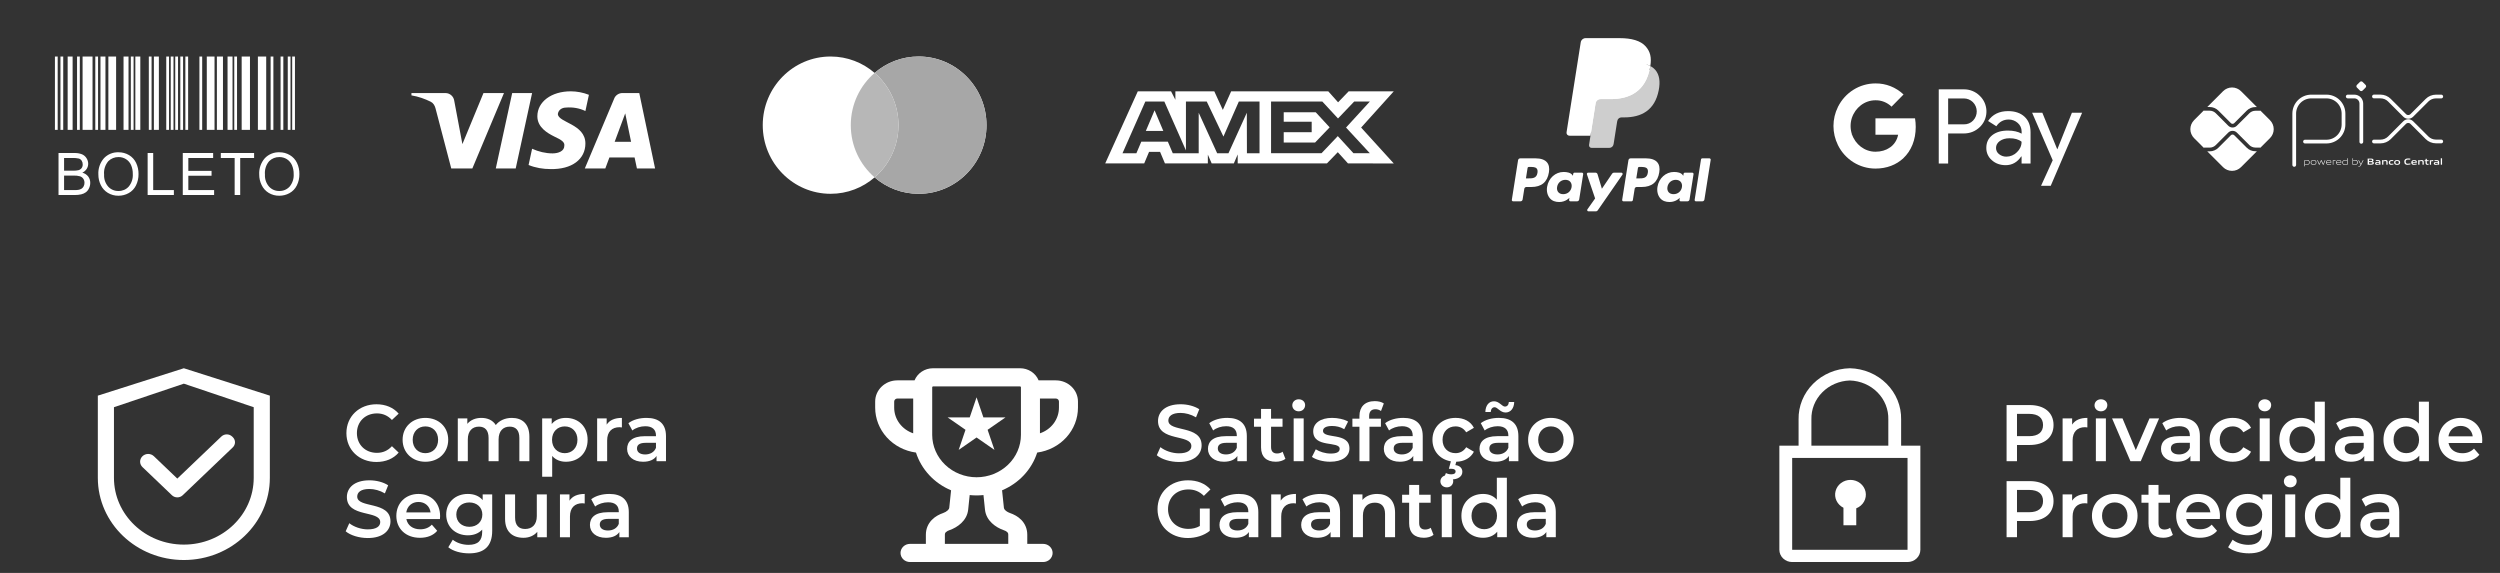 <svg xmlns="http://www.w3.org/2000/svg" width="144" height="33" viewBox="0 0 144 33" fill="none"><rect x="0" y="0" width="144" height="33" fill="#333333" stroke="none"/><g id="Pagamentos"><g id="Group 1992"><g id="Group 1745"><g id="Lock"><path id="Vector" d="M106.585 27.642C106.387 27.643 106.194 27.708 106.038 27.826C105.883 27.944 105.773 28.109 105.727 28.294C105.68 28.478 105.7 28.673 105.783 28.845C105.866 29.018 106.006 29.159 106.183 29.247V30.256H106.921V29.279C107.112 29.204 107.269 29.068 107.367 28.895C107.465 28.722 107.497 28.521 107.457 28.328C107.417 28.135 107.309 27.961 107.15 27.836C106.991 27.71 106.791 27.642 106.585 27.642V27.642Z" fill="white"></path><path id="Vector_2" d="M109.505 25.67V24.16C109.521 23.395 109.219 22.656 108.666 22.103C108.112 21.55 107.352 21.229 106.552 21.211C105.751 21.229 104.991 21.55 104.438 22.103C103.884 22.656 103.582 23.395 103.598 24.16V25.67H102.491V31.667C102.491 31.855 102.569 32.034 102.707 32.166C102.845 32.299 103.033 32.373 103.229 32.373H109.874C110.07 32.373 110.258 32.299 110.397 32.166C110.535 32.034 110.613 31.855 110.613 31.667V25.67H109.505ZM104.337 24.16C104.321 23.582 104.545 23.022 104.96 22.602C105.375 22.181 105.947 21.935 106.552 21.916C107.156 21.935 107.729 22.181 108.144 22.602C108.559 23.022 108.783 23.582 108.767 24.16V25.67H104.337V24.16ZM103.229 31.667V26.376H109.874V31.667H103.229Z" fill="white"></path></g><g id="Compra Segura"><path d="M21.68 26.61C22.211 26.61 22.663 26.421 22.963 26.07L22.575 25.701C22.34 25.959 22.049 26.084 21.712 26.084C21.043 26.084 20.558 25.613 20.558 24.948C20.558 24.283 21.043 23.812 21.712 23.812C22.049 23.812 22.34 23.937 22.575 24.191L22.963 23.826C22.663 23.475 22.211 23.286 21.684 23.286C20.692 23.286 19.953 23.983 19.953 24.948C19.953 25.913 20.692 26.61 21.68 26.61Z" fill="white"></path><path d="M24.501 26.597C25.267 26.597 25.817 26.07 25.817 25.331C25.817 24.593 25.267 24.071 24.501 24.071C23.744 24.071 23.19 24.593 23.19 25.331C23.19 26.07 23.744 26.597 24.501 26.597ZM24.501 26.103C24.085 26.103 23.771 25.802 23.771 25.331C23.771 24.861 24.085 24.561 24.501 24.561C24.921 24.561 25.235 24.861 25.235 25.331C25.235 25.802 24.921 26.103 24.501 26.103Z" fill="white"></path><path d="M29.481 24.071C29.088 24.071 28.756 24.228 28.557 24.482C28.386 24.205 28.086 24.071 27.726 24.071C27.389 24.071 27.103 24.191 26.918 24.413V24.099H26.369V26.564H26.946V25.313C26.946 24.824 27.204 24.574 27.587 24.574C27.938 24.574 28.142 24.787 28.142 25.225V26.564H28.719V25.313C28.719 24.824 28.982 24.574 29.36 24.574C29.711 24.574 29.915 24.787 29.915 25.225V26.564H30.492V25.151C30.492 24.408 30.076 24.071 29.481 24.071Z" fill="white"></path><path d="M32.596 24.071C32.259 24.071 31.973 24.186 31.779 24.422V24.099H31.229V27.46H31.806V26.264C32.005 26.49 32.282 26.597 32.596 26.597C33.316 26.597 33.847 26.098 33.847 25.331C33.847 24.57 33.316 24.071 32.596 24.071ZM32.531 26.103C32.116 26.103 31.797 25.802 31.797 25.331C31.797 24.861 32.116 24.561 32.531 24.561C32.947 24.561 33.261 24.861 33.261 25.331C33.261 25.802 32.947 26.103 32.531 26.103Z" fill="white"></path><path d="M34.944 24.459V24.099H34.395V26.564H34.972V25.369C34.972 24.865 35.249 24.607 35.687 24.607C35.729 24.607 35.77 24.611 35.821 24.62V24.071C35.41 24.071 35.11 24.2 34.944 24.459Z" fill="white"></path><path d="M37.239 24.071C36.842 24.071 36.459 24.173 36.196 24.376L36.422 24.796C36.607 24.644 36.893 24.551 37.17 24.551C37.581 24.551 37.784 24.75 37.784 25.087V25.124H37.147C36.399 25.124 36.122 25.447 36.122 25.858C36.122 26.287 36.477 26.597 37.041 26.597C37.41 26.597 37.678 26.477 37.816 26.264V26.564H38.361V25.119C38.361 24.408 37.95 24.071 37.239 24.071ZM37.161 26.177C36.865 26.177 36.69 26.043 36.69 25.835C36.69 25.655 36.796 25.507 37.188 25.507H37.784V25.793C37.687 26.047 37.442 26.177 37.161 26.177Z" fill="white"></path><path d="M21.186 30.991C22.072 30.991 22.492 30.548 22.492 30.03C22.492 28.844 20.576 29.292 20.576 28.604C20.576 28.359 20.779 28.165 21.278 28.165C21.56 28.165 21.878 28.248 22.169 28.419L22.358 27.953C22.077 27.768 21.67 27.666 21.282 27.666C20.396 27.666 19.98 28.11 19.98 28.631C19.98 29.832 21.901 29.375 21.901 30.072C21.901 30.312 21.689 30.492 21.186 30.492C20.788 30.492 20.378 30.344 20.119 30.137L19.911 30.603C20.179 30.834 20.682 30.991 21.186 30.991Z" fill="white"></path><path d="M25.35 29.726C25.35 28.955 24.823 28.451 24.103 28.451C23.369 28.451 22.829 28.978 22.829 29.712C22.829 30.446 23.364 30.977 24.191 30.977C24.616 30.977 24.962 30.838 25.184 30.575L24.874 30.22C24.699 30.4 24.482 30.488 24.205 30.488C23.775 30.488 23.475 30.257 23.406 29.897H25.341C25.345 29.841 25.35 29.772 25.35 29.726ZM24.103 28.913C24.482 28.913 24.754 29.158 24.8 29.513H23.401C23.457 29.153 23.729 28.913 24.103 28.913Z" fill="white"></path><path d="M27.802 28.479V28.807C27.599 28.562 27.294 28.451 26.948 28.451C26.241 28.451 25.701 28.922 25.701 29.638C25.701 30.354 26.241 30.834 26.948 30.834C27.28 30.834 27.571 30.728 27.774 30.506V30.635C27.774 31.134 27.534 31.383 26.989 31.383C26.648 31.383 26.297 31.268 26.08 31.088L25.821 31.522C26.103 31.753 26.56 31.873 27.021 31.873C27.885 31.873 28.351 31.466 28.351 30.571V28.479H27.802ZM27.035 30.344C26.597 30.344 26.283 30.058 26.283 29.638C26.283 29.223 26.597 28.941 27.035 28.941C27.469 28.941 27.783 29.223 27.783 29.638C27.783 30.058 27.469 30.344 27.035 30.344Z" fill="white"></path><path d="M30.92 28.479V29.726C30.92 30.22 30.648 30.469 30.246 30.469C29.881 30.469 29.669 30.257 29.669 29.809V28.479H29.092V29.887C29.092 30.631 29.521 30.977 30.154 30.977C30.472 30.977 30.763 30.857 30.948 30.631V30.945H31.497V28.479H30.92Z" fill="white"></path><path d="M32.802 28.839V28.479H32.253V30.945H32.83V29.749C32.83 29.246 33.107 28.987 33.546 28.987C33.587 28.987 33.629 28.992 33.679 29.001V28.451C33.269 28.451 32.968 28.581 32.802 28.839Z" fill="white"></path><path d="M35.097 28.451C34.7 28.451 34.317 28.553 34.054 28.756L34.28 29.176C34.465 29.024 34.751 28.932 35.028 28.932C35.439 28.932 35.642 29.13 35.642 29.467V29.504H35.005C34.257 29.504 33.98 29.827 33.98 30.238C33.98 30.668 34.336 30.977 34.899 30.977C35.268 30.977 35.536 30.857 35.675 30.645V30.945H36.219V29.5C36.219 28.788 35.809 28.451 35.097 28.451ZM35.019 30.557C34.723 30.557 34.548 30.423 34.548 30.215C34.548 30.035 34.654 29.887 35.047 29.887H35.642V30.174C35.545 30.427 35.301 30.557 35.019 30.557Z" fill="white"></path></g><g id="Satisfa&#xC3;&#xA7;&#xC3;&#xA3;o Garantida"><path d="M67.907 26.61C68.793 26.61 69.213 26.166 69.213 25.649C69.213 24.463 67.297 24.91 67.297 24.223C67.297 23.978 67.501 23.784 67.999 23.784C68.281 23.784 68.599 23.867 68.89 24.038L69.079 23.572C68.798 23.387 68.392 23.285 68.004 23.285C67.117 23.285 66.702 23.729 66.702 24.25C66.702 25.451 68.622 24.994 68.622 25.691C68.622 25.931 68.41 26.111 67.907 26.111C67.51 26.111 67.099 25.963 66.84 25.756L66.632 26.222C66.9 26.453 67.403 26.61 67.907 26.61Z" fill="white"></path><path d="M70.695 24.07C70.298 24.07 69.915 24.172 69.652 24.375L69.878 24.795C70.062 24.643 70.349 24.55 70.626 24.55C71.037 24.55 71.24 24.749 71.24 25.086V25.123H70.603C69.855 25.123 69.578 25.446 69.578 25.857C69.578 26.286 69.933 26.596 70.497 26.596C70.866 26.596 71.134 26.476 71.272 26.263V26.564H71.817V25.118C71.817 24.407 71.406 24.07 70.695 24.07ZM70.617 26.176C70.321 26.176 70.146 26.042 70.146 25.834C70.146 25.654 70.252 25.506 70.644 25.506H71.24V25.792C71.143 26.046 70.898 26.176 70.617 26.176Z" fill="white"></path><path d="M73.878 26.019C73.79 26.088 73.675 26.12 73.555 26.12C73.333 26.12 73.213 25.991 73.213 25.751V24.578H73.874V24.116H73.213V23.553H72.636V24.116H72.23V24.578H72.636V25.765C72.636 26.309 72.946 26.596 73.486 26.596C73.694 26.596 73.901 26.54 74.04 26.43L73.878 26.019Z" fill="white"></path><path d="M74.805 23.692C75.022 23.692 75.175 23.535 75.175 23.331C75.175 23.142 75.018 22.999 74.805 22.999C74.593 22.999 74.436 23.151 74.436 23.345C74.436 23.539 74.593 23.692 74.805 23.692ZM74.515 26.564H75.092V24.098H74.515V26.564Z" fill="white"></path><path d="M76.611 26.596C77.304 26.596 77.728 26.296 77.728 25.834C77.728 24.869 76.205 25.312 76.205 24.814C76.205 24.652 76.371 24.537 76.722 24.537C76.957 24.537 77.193 24.583 77.428 24.721L77.65 24.283C77.428 24.149 77.054 24.07 76.727 24.07C76.062 24.07 75.641 24.375 75.641 24.841C75.641 25.825 77.165 25.381 77.165 25.852C77.165 26.023 77.013 26.125 76.648 26.125C76.339 26.125 76.006 26.023 75.789 25.88L75.568 26.319C75.789 26.476 76.2 26.596 76.611 26.596Z" fill="white"></path><path d="M79.227 23.572C79.347 23.572 79.458 23.613 79.546 23.673L79.708 23.239C79.578 23.147 79.384 23.105 79.186 23.105C78.613 23.105 78.304 23.442 78.304 23.959V24.116H77.898V24.578H78.304V26.564H78.881V24.578H79.541V24.116H78.863V23.969C78.863 23.705 78.987 23.572 79.227 23.572Z" fill="white"></path><path d="M80.827 24.07C80.43 24.07 80.046 24.172 79.783 24.375L80.009 24.795C80.194 24.643 80.48 24.55 80.757 24.55C81.168 24.55 81.371 24.749 81.371 25.086V25.123H80.734C79.986 25.123 79.709 25.446 79.709 25.857C79.709 26.286 80.065 26.596 80.628 26.596C80.998 26.596 81.265 26.476 81.404 26.263V26.564H81.949V25.118C81.949 24.407 81.538 24.07 80.827 24.07ZM80.748 26.176C80.453 26.176 80.277 26.042 80.277 25.834C80.277 25.654 80.383 25.506 80.776 25.506H81.371V25.792C81.275 26.046 81.03 26.176 80.748 26.176Z" fill="white"></path><path d="M83.838 26.102C83.414 26.102 83.091 25.811 83.091 25.331C83.091 24.855 83.414 24.56 83.838 24.56C84.083 24.56 84.305 24.666 84.453 24.901L84.896 24.643C84.707 24.269 84.323 24.07 83.843 24.07C83.063 24.07 82.509 24.592 82.509 25.331C82.509 25.982 82.938 26.466 83.571 26.573L83.455 27.002H83.598C83.774 27.002 83.843 27.067 83.843 27.154C83.843 27.256 83.769 27.321 83.598 27.321C83.483 27.321 83.381 27.298 83.284 27.247L83.178 27.519C83.294 27.584 83.437 27.616 83.603 27.616C83.982 27.616 84.231 27.445 84.231 27.177C84.231 26.979 84.102 26.822 83.829 26.79L83.88 26.596C84.342 26.587 84.711 26.379 84.896 26.019L84.453 25.76C84.305 25.995 84.083 26.102 83.838 26.102Z" fill="white"></path><path d="M86.092 23.456C86.258 23.456 86.415 23.761 86.72 23.761C87.015 23.761 87.209 23.516 87.218 23.156H86.909C86.9 23.322 86.812 23.419 86.683 23.419C86.517 23.419 86.36 23.114 86.055 23.114C85.759 23.114 85.566 23.355 85.556 23.733H85.866C85.875 23.558 85.963 23.456 86.092 23.456ZM86.337 24.07C85.939 24.07 85.556 24.172 85.293 24.375L85.519 24.795C85.704 24.643 85.99 24.55 86.267 24.55C86.678 24.55 86.881 24.749 86.881 25.086V25.123H86.244C85.496 25.123 85.219 25.446 85.219 25.857C85.219 26.286 85.575 26.596 86.138 26.596C86.507 26.596 86.775 26.476 86.914 26.263V26.564H87.459V25.118C87.459 24.407 87.048 24.07 86.337 24.07ZM86.258 26.176C85.963 26.176 85.787 26.042 85.787 25.834C85.787 25.654 85.893 25.506 86.286 25.506H86.881V25.792C86.784 26.046 86.54 26.176 86.258 26.176Z" fill="white"></path><path d="M89.33 26.596C90.096 26.596 90.646 26.069 90.646 25.331C90.646 24.592 90.096 24.07 89.33 24.07C88.573 24.07 88.019 24.592 88.019 25.331C88.019 26.069 88.573 26.596 89.33 26.596ZM89.33 26.102C88.914 26.102 88.6 25.802 88.6 25.331C88.6 24.86 88.914 24.56 89.33 24.56C89.75 24.56 90.064 24.86 90.064 25.331C90.064 25.802 89.75 26.102 89.33 26.102Z" fill="white"></path><path d="M69.112 30.297C68.904 30.418 68.678 30.464 68.447 30.464C67.764 30.464 67.279 29.983 67.279 29.328C67.279 28.658 67.764 28.192 68.452 28.192C68.798 28.192 69.089 28.307 69.343 28.561L69.721 28.192C69.417 27.846 68.964 27.666 68.424 27.666C67.413 27.666 66.674 28.363 66.674 29.328C66.674 30.293 67.413 30.99 68.415 30.99C68.872 30.99 69.343 30.852 69.68 30.579V29.291H69.112V30.297Z" fill="white"></path><path d="M71.358 28.451C70.961 28.451 70.578 28.552 70.314 28.755L70.541 29.175C70.725 29.023 71.012 28.931 71.289 28.931C71.7 28.931 71.903 29.129 71.903 29.466V29.503H71.266C70.518 29.503 70.241 29.826 70.241 30.237C70.241 30.667 70.596 30.976 71.159 30.976C71.529 30.976 71.796 30.856 71.935 30.644V30.944H72.48V29.499C72.48 28.788 72.069 28.451 71.358 28.451ZM71.279 30.556C70.984 30.556 70.808 30.422 70.808 30.214C70.808 30.034 70.915 29.887 71.307 29.887H71.903V30.173C71.806 30.427 71.561 30.556 71.279 30.556Z" fill="white"></path><path d="M73.77 28.838V28.478H73.221V30.944H73.798V29.748C73.798 29.245 74.075 28.986 74.513 28.986C74.555 28.986 74.597 28.991 74.647 29V28.451C74.236 28.451 73.936 28.58 73.77 28.838Z" fill="white"></path><path d="M76.065 28.451C75.668 28.451 75.285 28.552 75.022 28.755L75.248 29.175C75.433 29.023 75.719 28.931 75.996 28.931C76.407 28.931 76.61 29.129 76.61 29.466V29.503H75.973C75.225 29.503 74.948 29.826 74.948 30.237C74.948 30.667 75.303 30.976 75.867 30.976C76.236 30.976 76.504 30.856 76.642 30.644V30.944H77.187V29.499C77.187 28.788 76.776 28.451 76.065 28.451ZM75.987 30.556C75.691 30.556 75.516 30.422 75.516 30.214C75.516 30.034 75.622 29.887 76.014 29.887H76.61V30.173C76.513 30.427 76.268 30.556 75.987 30.556Z" fill="white"></path><path d="M79.327 28.451C78.967 28.451 78.667 28.571 78.477 28.797V28.478H77.928V30.944H78.505V29.697C78.505 29.203 78.782 28.954 79.193 28.954C79.562 28.954 79.779 29.166 79.779 29.605V30.944H80.356V29.531C80.356 28.788 79.918 28.451 79.327 28.451Z" fill="white"></path><path d="M82.409 30.399C82.321 30.468 82.206 30.501 82.086 30.501C81.864 30.501 81.744 30.371 81.744 30.131V28.959H82.404V28.497H81.744V27.933H81.167V28.497H80.761V28.959H81.167V30.145C81.167 30.69 81.477 30.976 82.017 30.976C82.225 30.976 82.432 30.921 82.571 30.81L82.409 30.399Z" fill="white"></path><path d="M83.336 28.072C83.553 28.072 83.706 27.915 83.706 27.712C83.706 27.523 83.549 27.379 83.336 27.379C83.124 27.379 82.967 27.532 82.967 27.726C82.967 27.92 83.124 28.072 83.336 28.072ZM83.046 30.944H83.623V28.478H83.046V30.944Z" fill="white"></path><path d="M86.218 27.518V28.783C86.024 28.557 85.742 28.451 85.424 28.451C84.708 28.451 84.177 28.945 84.177 29.711C84.177 30.477 84.708 30.976 85.424 30.976C85.761 30.976 86.047 30.861 86.241 30.625V30.944H86.795V27.518H86.218ZM85.493 30.482C85.077 30.482 84.759 30.182 84.759 29.711C84.759 29.24 85.077 28.94 85.493 28.94C85.908 28.94 86.227 29.24 86.227 29.711C86.227 30.182 85.908 30.482 85.493 30.482Z" fill="white"></path><path d="M88.492 28.451C88.095 28.451 87.712 28.552 87.448 28.755L87.675 29.175C87.859 29.023 88.145 28.931 88.423 28.931C88.834 28.931 89.037 29.129 89.037 29.466V29.503H88.4C87.651 29.503 87.374 29.826 87.374 30.237C87.374 30.667 87.73 30.976 88.293 30.976C88.663 30.976 88.93 30.856 89.069 30.644V30.944H89.614V29.499C89.614 28.788 89.203 28.451 88.492 28.451ZM88.413 30.556C88.118 30.556 87.942 30.422 87.942 30.214C87.942 30.034 88.049 29.887 88.441 29.887H89.037V30.173C88.94 30.427 88.695 30.556 88.413 30.556Z" fill="white"></path></g><g id="Privacidade Protegida"><path d="M116.908 23.331H115.579V26.564H116.179V25.631H116.908C117.758 25.631 118.284 25.192 118.284 24.481C118.284 23.765 117.758 23.331 116.908 23.331ZM116.881 25.123H116.179V23.839H116.881C117.407 23.839 117.679 24.075 117.679 24.481C117.679 24.887 117.407 25.123 116.881 25.123Z" fill="white"></path><path d="M119.355 24.458V24.098H118.806V26.564H119.383V25.368C119.383 24.864 119.66 24.606 120.099 24.606C120.14 24.606 120.182 24.61 120.232 24.62V24.07C119.821 24.07 119.521 24.2 119.355 24.458Z" fill="white"></path><path d="M121.013 23.692C121.23 23.692 121.382 23.535 121.382 23.331C121.382 23.142 121.225 22.999 121.013 22.999C120.8 22.999 120.644 23.151 120.644 23.345C120.644 23.539 120.8 23.692 121.013 23.692ZM120.722 26.564H121.299V24.098H120.722V26.564Z" fill="white"></path><path d="M123.811 24.098L123.022 25.926L122.255 24.098H121.655L122.712 26.564H123.308L124.365 24.098H123.811Z" fill="white"></path><path d="M125.591 24.07C125.194 24.07 124.811 24.172 124.548 24.375L124.774 24.795C124.959 24.643 125.245 24.55 125.522 24.55C125.933 24.55 126.136 24.749 126.136 25.086V25.123H125.499C124.751 25.123 124.474 25.446 124.474 25.857C124.474 26.286 124.829 26.596 125.393 26.596C125.762 26.596 126.03 26.476 126.168 26.263V26.564H126.713V25.118C126.713 24.407 126.302 24.07 125.591 24.07ZM125.513 26.176C125.217 26.176 125.042 26.042 125.042 25.834C125.042 25.654 125.148 25.506 125.54 25.506H126.136V25.792C126.039 26.046 125.794 26.176 125.513 26.176Z" fill="white"></path><path d="M128.608 26.596C129.088 26.596 129.471 26.388 129.66 26.019L129.217 25.76C129.069 25.995 128.848 26.102 128.603 26.102C128.178 26.102 127.855 25.811 127.855 25.331C127.855 24.855 128.178 24.56 128.603 24.56C128.848 24.56 129.069 24.666 129.217 24.901L129.66 24.643C129.471 24.269 129.088 24.07 128.608 24.07C127.827 24.07 127.273 24.592 127.273 25.331C127.273 26.069 127.827 26.596 128.608 26.596Z" fill="white"></path><path d="M130.45 23.692C130.667 23.692 130.819 23.535 130.819 23.331C130.819 23.142 130.662 22.999 130.45 22.999C130.238 22.999 130.081 23.151 130.081 23.345C130.081 23.539 130.238 23.692 130.45 23.692ZM130.159 26.564H130.736V24.098H130.159V26.564Z" fill="white"></path><path d="M133.331 23.137V24.403C133.138 24.176 132.856 24.07 132.537 24.07C131.822 24.07 131.291 24.564 131.291 25.331C131.291 26.097 131.822 26.596 132.537 26.596C132.874 26.596 133.161 26.48 133.355 26.245V26.564H133.909V23.137H133.331ZM132.607 26.102C132.191 26.102 131.872 25.802 131.872 25.331C131.872 24.86 132.191 24.56 132.607 24.56C133.022 24.56 133.341 24.86 133.341 25.331C133.341 25.802 133.022 26.102 132.607 26.102Z" fill="white"></path><path d="M135.605 24.07C135.208 24.07 134.825 24.172 134.562 24.375L134.788 24.795C134.973 24.643 135.259 24.55 135.536 24.55C135.947 24.55 136.15 24.749 136.15 25.086V25.123H135.513C134.765 25.123 134.488 25.446 134.488 25.857C134.488 26.286 134.844 26.596 135.407 26.596C135.776 26.596 136.044 26.476 136.183 26.263V26.564H136.727V25.118C136.727 24.407 136.317 24.07 135.605 24.07ZM135.527 26.176C135.232 26.176 135.056 26.042 135.056 25.834C135.056 25.654 135.162 25.506 135.555 25.506H136.15V25.792C136.053 26.046 135.809 26.176 135.527 26.176Z" fill="white"></path><path d="M139.328 23.137V24.403C139.134 24.176 138.853 24.07 138.534 24.07C137.819 24.07 137.288 24.564 137.288 25.331C137.288 26.097 137.819 26.596 138.534 26.596C138.871 26.596 139.157 26.48 139.351 26.245V26.564H139.905V23.137H139.328ZM138.603 26.102C138.188 26.102 137.869 25.802 137.869 25.331C137.869 24.86 138.188 24.56 138.603 24.56C139.019 24.56 139.338 24.86 139.338 25.331C139.338 25.802 139.019 26.102 138.603 26.102Z" fill="white"></path><path d="M142.978 25.345C142.978 24.573 142.452 24.07 141.732 24.07C140.998 24.07 140.457 24.597 140.457 25.331C140.457 26.065 140.993 26.596 141.819 26.596C142.244 26.596 142.59 26.457 142.812 26.194L142.503 25.839C142.327 26.019 142.11 26.106 141.833 26.106C141.404 26.106 141.104 25.875 141.034 25.515H142.969C142.974 25.46 142.978 25.391 142.978 25.345ZM141.732 24.532C142.11 24.532 142.383 24.777 142.429 25.132H141.03C141.085 24.772 141.358 24.532 141.732 24.532Z" fill="white"></path><path d="M116.908 27.712H115.579V30.944H116.179V30.011H116.908C117.758 30.011 118.284 29.573 118.284 28.861C118.284 28.146 117.758 27.712 116.908 27.712ZM116.881 29.503H116.179V28.22H116.881C117.407 28.22 117.679 28.455 117.679 28.861C117.679 29.268 117.407 29.503 116.881 29.503Z" fill="white"></path><path d="M119.355 28.838V28.478H118.806V30.944H119.383V29.748C119.383 29.245 119.66 28.986 120.099 28.986C120.14 28.986 120.182 28.991 120.232 29V28.451C119.821 28.451 119.521 28.58 119.355 28.838Z" fill="white"></path><path d="M121.808 30.976C122.574 30.976 123.123 30.45 123.123 29.711C123.123 28.972 122.574 28.451 121.808 28.451C121.05 28.451 120.496 28.972 120.496 29.711C120.496 30.45 121.05 30.976 121.808 30.976ZM121.808 30.482C121.392 30.482 121.078 30.182 121.078 29.711C121.078 29.24 121.392 28.94 121.808 28.94C122.228 28.94 122.542 29.24 122.542 29.711C122.542 30.182 122.228 30.482 121.808 30.482Z" fill="white"></path><path d="M124.996 30.399C124.908 30.468 124.793 30.501 124.673 30.501C124.451 30.501 124.331 30.371 124.331 30.131V28.959H124.991V28.497H124.331V27.933H123.754V28.497H123.348V28.959H123.754V30.145C123.754 30.69 124.063 30.976 124.603 30.976C124.811 30.976 125.019 30.921 125.157 30.81L124.996 30.399Z" fill="white"></path><path d="M127.869 29.725C127.869 28.954 127.343 28.451 126.622 28.451C125.888 28.451 125.348 28.977 125.348 29.711C125.348 30.445 125.883 30.976 126.71 30.976C127.135 30.976 127.481 30.838 127.703 30.575L127.393 30.219C127.218 30.399 127.001 30.487 126.724 30.487C126.294 30.487 125.994 30.256 125.925 29.896H127.86C127.864 29.84 127.869 29.771 127.869 29.725ZM126.622 28.912C127.001 28.912 127.273 29.157 127.319 29.512H125.92C125.976 29.152 126.248 28.912 126.622 28.912Z" fill="white"></path><path d="M130.321 28.478V28.806C130.118 28.561 129.813 28.451 129.467 28.451C128.76 28.451 128.22 28.922 128.22 29.637C128.22 30.353 128.76 30.833 129.467 30.833C129.799 30.833 130.09 30.727 130.293 30.505V30.634C130.293 31.133 130.053 31.383 129.508 31.383C129.167 31.383 128.816 31.267 128.599 31.087L128.34 31.521C128.622 31.752 129.079 31.872 129.541 31.872C130.404 31.872 130.87 31.466 130.87 30.57V28.478H130.321ZM129.554 30.344C129.116 30.344 128.802 30.057 128.802 29.637C128.802 29.222 129.116 28.94 129.554 28.94C129.988 28.94 130.302 29.222 130.302 29.637C130.302 30.057 129.988 30.344 129.554 30.344Z" fill="white"></path><path d="M131.92 28.072C132.137 28.072 132.289 27.915 132.289 27.712C132.289 27.523 132.132 27.379 131.92 27.379C131.708 27.379 131.551 27.532 131.551 27.726C131.551 27.92 131.708 28.072 131.92 28.072ZM131.629 30.944H132.206V28.478H131.629V30.944Z" fill="white"></path><path d="M134.801 27.518V28.783C134.607 28.557 134.326 28.451 134.007 28.451C133.292 28.451 132.761 28.945 132.761 29.711C132.761 30.477 133.292 30.976 134.007 30.976C134.344 30.976 134.631 30.861 134.824 30.625V30.944H135.379V27.518H134.801ZM134.076 30.482C133.661 30.482 133.342 30.182 133.342 29.711C133.342 29.24 133.661 28.94 134.076 28.94C134.492 28.94 134.811 29.24 134.811 29.711C134.811 30.182 134.492 30.482 134.076 30.482Z" fill="white"></path><path d="M137.075 28.451C136.678 28.451 136.295 28.552 136.032 28.755L136.258 29.175C136.443 29.023 136.729 28.931 137.006 28.931C137.417 28.931 137.62 29.129 137.62 29.466V29.503H136.983C136.235 29.503 135.958 29.826 135.958 30.237C135.958 30.667 136.314 30.976 136.877 30.976C137.246 30.976 137.514 30.856 137.653 30.644V30.944H138.197V29.499C138.197 28.788 137.786 28.451 137.075 28.451ZM136.997 30.556C136.701 30.556 136.526 30.422 136.526 30.214C136.526 30.034 136.632 29.887 137.025 29.887H137.62V30.173C137.523 30.427 137.279 30.556 136.997 30.556Z" fill="white"></path></g><g id="Safe"><path id="Vector_3" d="M10.589 21.211L5.635 22.789V27.523C5.635 30.138 7.852 32.257 10.589 32.257C13.325 32.257 15.543 30.138 15.543 27.523V22.789L10.589 21.211ZM14.614 27.523C14.614 29.647 12.812 31.369 10.589 31.369C8.366 31.369 6.564 29.647 6.564 27.523V23.455L10.589 22.099L14.614 23.455V27.523Z" fill="white"></path><path id="Vector_4" d="M8.864 26.278C8.82 26.236 8.769 26.203 8.713 26.181C8.657 26.159 8.596 26.147 8.535 26.147C8.474 26.147 8.414 26.159 8.357 26.181C8.301 26.203 8.25 26.236 8.207 26.278C8.164 26.319 8.129 26.368 8.106 26.422C8.082 26.475 8.07 26.533 8.07 26.591C8.07 26.65 8.082 26.707 8.106 26.761C8.129 26.815 8.164 26.864 8.207 26.905L9.876 28.5L9.903 28.526C9.944 28.565 9.992 28.596 10.046 28.617C10.099 28.638 10.156 28.649 10.214 28.649C10.271 28.649 10.328 28.638 10.382 28.617C10.435 28.596 10.483 28.565 10.524 28.526L13.407 25.771C13.448 25.732 13.48 25.686 13.502 25.635C13.525 25.584 13.536 25.53 13.536 25.474C13.536 25.419 13.525 25.365 13.502 25.314C13.48 25.263 13.448 25.217 13.407 25.178L13.371 25.143C13.33 25.105 13.282 25.074 13.229 25.052C13.176 25.031 13.118 25.02 13.061 25.02C13.003 25.02 12.946 25.031 12.893 25.052C12.84 25.074 12.791 25.105 12.751 25.143L10.213 27.567L8.864 26.278Z" fill="white"></path></g><g id="trof&#xC3;&#xA9;u"><path id="Vector_5" fill-rule="evenodd" clip-rule="evenodd" d="M52.759 26.068C52.107 25.978 51.51 25.667 51.079 25.192C50.648 24.716 50.41 24.108 50.41 23.478V23.129C50.41 22.456 50.983 21.909 51.688 21.909H52.678C52.844 21.5 53.259 21.211 53.745 21.211H58.756C58.987 21.211 59.212 21.278 59.403 21.402C59.593 21.527 59.74 21.703 59.824 21.909H60.813C61.519 21.909 62.091 22.456 62.091 23.129V23.478C62.091 24.108 61.854 24.716 61.422 25.192C60.991 25.667 60.395 25.978 59.742 26.068C59.588 26.548 59.328 26.99 58.979 27.366C58.63 27.741 58.2 28.04 57.719 28.242L57.825 29.251C57.828 29.286 57.847 29.335 57.908 29.393C57.971 29.454 58.066 29.512 58.18 29.552C58.387 29.624 58.631 29.743 58.83 29.948C59.038 30.164 59.171 30.452 59.171 30.803V31.327H60.084C60.229 31.327 60.368 31.382 60.471 31.48C60.573 31.578 60.631 31.711 60.631 31.85C60.631 31.988 60.573 32.122 60.471 32.22C60.368 32.318 60.229 32.373 60.084 32.373H52.418C52.273 32.373 52.133 32.318 52.031 32.22C51.928 32.122 51.87 31.988 51.87 31.85C51.87 31.711 51.928 31.578 52.031 31.48C52.133 31.382 52.273 31.327 52.418 31.327H53.33V30.803C53.33 30.452 53.463 30.164 53.672 29.948C53.869 29.743 54.114 29.624 54.321 29.552C54.423 29.518 54.516 29.464 54.593 29.393C54.655 29.334 54.673 29.287 54.677 29.251L54.782 28.242C54.301 28.04 53.872 27.741 53.523 27.366C53.174 26.99 52.914 26.548 52.76 26.068H52.759ZM52.6 22.955H51.688C51.639 22.955 51.593 22.973 51.559 23.006C51.525 23.039 51.505 23.083 51.505 23.129V23.478C51.505 24.162 51.962 24.743 52.6 24.959V22.955ZM55.854 28.515L55.767 29.355C55.699 30 55.14 30.381 54.696 30.535C54.614 30.559 54.539 30.601 54.477 30.657C54.45 30.685 54.425 30.722 54.425 30.804V31.327H58.076V30.804C58.076 30.722 58.052 30.685 58.025 30.657C57.963 30.601 57.888 30.559 57.806 30.535C57.361 30.381 56.803 30 56.735 29.356L56.648 28.516C56.384 28.543 56.118 28.543 55.854 28.516V28.515ZM59.901 24.959V22.955H60.813C60.862 22.955 60.908 22.973 60.943 23.006C60.977 23.039 60.996 23.083 60.996 23.129V23.478C60.996 23.803 60.891 24.12 60.695 24.385C60.499 24.65 60.221 24.85 59.901 24.959V24.959ZM53.695 22.305C53.695 22.279 53.717 22.257 53.745 22.257H58.756C58.783 22.257 58.806 22.278 58.806 22.305V25.048C58.806 25.695 58.537 26.317 58.057 26.774C57.578 27.232 56.928 27.49 56.251 27.49C55.573 27.49 54.923 27.232 54.444 26.774C53.965 26.317 53.695 25.695 53.695 25.048V22.305V22.305Z" fill="white"></path><path id="Star 1" d="M56.25 22.885L56.643 24.042H57.916L56.886 24.757L57.28 25.914L56.25 25.199L55.22 25.914L55.613 24.757L54.583 24.042H55.856L56.25 22.885Z" fill="white"></path></g></g></g><g id="Group 1744"><g id="Payment Method/Pix"><g id="g966"><g id="g972"><path id="path974" d="M132.148 9.499V6.543C132.148 6.414 132.173 6.286 132.223 6.166C132.272 6.047 132.345 5.938 132.436 5.847C132.528 5.755 132.636 5.683 132.756 5.633C132.875 5.584 133.003 5.559 133.133 5.559H134.004C134.265 5.559 134.514 5.663 134.698 5.847C134.882 6.032 134.986 6.282 134.986 6.542V7.171C134.986 7.432 134.882 7.683 134.697 7.868C134.513 8.052 134.262 8.156 134.001 8.156H132.768" stroke="white" stroke-width="0.215" stroke-linecap="round" stroke-linejoin="round"></path></g><g id="g976"><path id="path978" d="M135.23 5.559H135.608C135.715 5.559 135.818 5.601 135.894 5.677C135.97 5.753 136.012 5.856 136.012 5.963V8.171" stroke="white" stroke-width="0.215" stroke-linecap="round" stroke-linejoin="round"></path></g><g id="g980"><path id="path982" d="M135.931 5.216L135.759 5.044C135.749 5.034 135.741 5.022 135.736 5.009C135.73 4.996 135.727 4.981 135.727 4.967C135.727 4.953 135.73 4.939 135.736 4.925C135.741 4.912 135.749 4.9 135.759 4.89L135.931 4.719C135.941 4.708 135.953 4.7 135.966 4.695C135.979 4.689 135.994 4.687 136.008 4.687C136.022 4.687 136.036 4.689 136.05 4.695C136.063 4.7 136.075 4.708 136.085 4.719L136.257 4.89C136.267 4.9 136.275 4.912 136.281 4.925C136.286 4.939 136.289 4.953 136.289 4.967C136.289 4.981 136.286 4.996 136.281 5.009C136.275 5.022 136.267 5.034 136.257 5.044L136.085 5.216C136.075 5.226 136.063 5.234 136.05 5.24C136.036 5.245 136.022 5.248 136.008 5.248C135.994 5.248 135.979 5.245 135.966 5.24C135.953 5.234 135.941 5.226 135.931 5.216" fill="white"></path></g><g id="g984"><path id="path986" d="M136.74 5.557H137.115C137.308 5.557 137.493 5.633 137.63 5.77L138.508 6.648C138.535 6.675 138.567 6.696 138.603 6.711C138.638 6.726 138.676 6.733 138.714 6.733C138.752 6.733 138.79 6.726 138.825 6.711C138.861 6.696 138.893 6.675 138.92 6.648L139.796 5.773C139.863 5.705 139.944 5.652 140.032 5.615C140.12 5.579 140.215 5.56 140.311 5.56H140.616" stroke="white" stroke-width="0.215" stroke-linecap="round" stroke-linejoin="round"></path></g><g id="g988"><path id="path990" d="M136.74 8.151H137.115C137.308 8.151 137.493 8.074 137.63 7.938L138.508 7.06C138.535 7.033 138.567 7.012 138.603 6.997C138.638 6.982 138.676 6.975 138.714 6.975C138.752 6.975 138.79 6.982 138.825 6.997C138.861 7.012 138.893 7.033 138.92 7.06L139.796 7.935C139.863 8.002 139.944 8.056 140.032 8.092C140.12 8.129 140.215 8.148 140.311 8.148H140.616" stroke="white" stroke-width="0.215" stroke-linecap="round" stroke-linejoin="round"></path></g><g id="g992"><path id="path994" d="M129.91 8.712C129.817 8.713 129.725 8.695 129.639 8.659C129.554 8.624 129.476 8.571 129.411 8.506L128.69 7.787C128.665 7.763 128.631 7.749 128.596 7.749C128.56 7.749 128.526 7.763 128.501 7.787L127.778 8.51C127.713 8.576 127.635 8.628 127.549 8.663C127.464 8.699 127.372 8.717 127.279 8.716H127.137L128.049 9.629C128.186 9.766 128.372 9.842 128.565 9.842C128.759 9.842 128.944 9.766 129.081 9.629L129.996 8.714L129.91 8.712Z" fill="white"></path></g><g id="g996"><path id="path998" d="M127.279 6.164C127.372 6.164 127.464 6.182 127.549 6.218C127.635 6.253 127.713 6.305 127.778 6.371L128.501 7.094C128.526 7.119 128.56 7.133 128.596 7.133C128.631 7.133 128.665 7.119 128.69 7.094L129.411 6.373C129.476 6.308 129.554 6.256 129.639 6.22C129.725 6.185 129.817 6.167 129.91 6.167H129.997L129.082 5.252C129.014 5.184 128.934 5.13 128.845 5.094C128.757 5.057 128.662 5.038 128.566 5.038C128.47 5.038 128.375 5.057 128.287 5.094C128.198 5.13 128.118 5.184 128.05 5.252L127.138 6.164H127.279Z" fill="white"></path></g><g id="g1000"><path id="path1002" d="M130.753 6.924L130.201 6.372C130.188 6.377 130.175 6.379 130.162 6.38H129.91C129.78 6.38 129.654 6.432 129.562 6.525L128.84 7.244C128.808 7.276 128.77 7.301 128.728 7.319C128.686 7.336 128.641 7.345 128.596 7.345C128.504 7.345 128.416 7.309 128.351 7.244L127.628 6.521C127.535 6.428 127.41 6.376 127.279 6.376H126.97C126.958 6.375 126.945 6.373 126.933 6.368L126.378 6.923C126.31 6.991 126.257 7.071 126.22 7.16C126.183 7.248 126.164 7.343 126.164 7.439C126.164 7.535 126.183 7.63 126.22 7.718C126.257 7.807 126.31 7.887 126.378 7.955L126.933 8.51C126.945 8.505 126.958 8.503 126.97 8.503H127.279C127.41 8.502 127.535 8.45 127.628 8.357L128.351 7.634C128.417 7.571 128.504 7.536 128.596 7.536C128.687 7.536 128.774 7.571 128.84 7.634L129.561 8.355C129.653 8.447 129.778 8.499 129.909 8.5H130.161C130.174 8.5 130.187 8.503 130.2 8.508L130.752 7.956C130.889 7.819 130.966 7.634 130.966 7.44C130.966 7.247 130.889 7.061 130.752 6.924" fill="white"></path></g><g id="g1004"><path id="path1006" d="M132.898 9.248C132.853 9.25 132.807 9.257 132.763 9.268V9.449C132.797 9.461 132.833 9.467 132.868 9.466C132.959 9.466 133.002 9.436 133.002 9.356C133.002 9.282 132.966 9.248 132.898 9.248V9.248ZM132.732 9.582V9.226H132.757L132.76 9.242C132.806 9.229 132.853 9.222 132.901 9.219C132.934 9.217 132.967 9.226 132.993 9.246C133.008 9.26 133.019 9.277 133.026 9.296C133.033 9.316 133.036 9.336 133.034 9.356C133.036 9.379 133.031 9.402 133.021 9.422C133.011 9.442 132.995 9.459 132.976 9.471C132.943 9.487 132.907 9.495 132.871 9.494C132.834 9.494 132.798 9.488 132.763 9.478V9.582H132.732Z" fill="white"></path></g><g id="g1008"><path id="path1010" d="M133.261 9.247C133.17 9.247 133.13 9.276 133.13 9.355C133.13 9.434 133.17 9.467 133.261 9.467C133.351 9.467 133.391 9.438 133.391 9.359C133.391 9.281 133.351 9.247 133.261 9.247V9.247ZM133.377 9.467C133.342 9.488 133.302 9.498 133.261 9.496C133.22 9.498 133.179 9.488 133.144 9.467C133.128 9.454 133.115 9.437 133.107 9.418C133.099 9.399 133.096 9.378 133.098 9.357C133.096 9.336 133.099 9.316 133.108 9.296C133.116 9.277 133.128 9.26 133.144 9.247C133.179 9.226 133.22 9.216 133.261 9.218C133.302 9.216 133.342 9.226 133.377 9.247C133.393 9.26 133.406 9.277 133.414 9.296C133.422 9.315 133.425 9.336 133.423 9.357C133.425 9.377 133.422 9.398 133.414 9.417C133.406 9.437 133.393 9.454 133.377 9.467" fill="white"></path></g><g id="g1012"><path id="path1014" d="M133.804 9.487L133.704 9.271H133.702L133.603 9.487H133.577L133.469 9.226H133.503L133.592 9.444H133.594L133.691 9.226H133.72L133.82 9.444H133.822L133.909 9.226H133.942L133.835 9.487H133.804Z" fill="white"></path></g><g id="g1016"><path id="path1018" d="M134.134 9.246C134.05 9.246 134.022 9.284 134.018 9.337H134.252C134.25 9.278 134.219 9.246 134.136 9.246H134.134ZM134.136 9.494C134.097 9.498 134.059 9.488 134.027 9.465C134.012 9.451 134.001 9.434 133.993 9.415C133.985 9.397 133.982 9.376 133.984 9.356C133.983 9.335 133.986 9.314 133.995 9.294C134.003 9.275 134.016 9.258 134.032 9.244C134.063 9.225 134.098 9.216 134.134 9.218C134.17 9.216 134.207 9.225 134.238 9.243C134.276 9.269 134.283 9.313 134.283 9.364H134.016C134.016 9.417 134.034 9.465 134.135 9.465C134.181 9.464 134.226 9.459 134.27 9.45V9.477C134.225 9.486 134.179 9.492 134.133 9.493" fill="white"></path></g><g id="g1020"><path id="path1022" d="M134.371 9.488V9.226H134.396L134.398 9.241C134.44 9.228 134.484 9.22 134.528 9.219H134.531V9.248H134.524C134.482 9.249 134.441 9.256 134.401 9.268V9.487L134.371 9.488Z" fill="white"></path></g><g id="g1024"><path id="path1026" d="M134.708 9.246C134.625 9.246 134.596 9.284 134.592 9.337H134.827C134.824 9.278 134.793 9.246 134.71 9.246H134.708ZM134.71 9.494C134.672 9.498 134.633 9.488 134.602 9.465C134.588 9.451 134.576 9.434 134.569 9.416C134.562 9.397 134.56 9.377 134.561 9.357C134.56 9.336 134.564 9.315 134.572 9.295C134.581 9.276 134.594 9.259 134.61 9.245C134.64 9.226 134.676 9.217 134.712 9.219C134.748 9.217 134.784 9.226 134.816 9.244C134.853 9.27 134.861 9.314 134.861 9.365H134.593C134.593 9.418 134.612 9.466 134.713 9.466C134.758 9.465 134.803 9.46 134.848 9.451V9.478C134.803 9.487 134.757 9.493 134.71 9.494" fill="white"></path></g><g id="g1028"><path id="path1030" d="M135.191 9.264C135.157 9.253 135.122 9.247 135.086 9.247C134.995 9.247 134.952 9.277 134.952 9.357C134.952 9.436 134.988 9.465 135.056 9.465C135.101 9.463 135.147 9.456 135.191 9.445V9.264ZM135.197 9.487L135.194 9.471C135.148 9.484 135.101 9.491 135.053 9.494C135.02 9.497 134.987 9.487 134.961 9.467C134.946 9.453 134.935 9.436 134.928 9.417C134.921 9.398 134.918 9.377 134.92 9.357C134.918 9.334 134.923 9.312 134.933 9.292C134.943 9.271 134.959 9.255 134.978 9.243C135.011 9.226 135.047 9.218 135.083 9.219C135.12 9.22 135.156 9.225 135.191 9.236V9.116H135.222V9.487H135.197Z" fill="white"></path></g><g id="g1032"><path id="path1034" d="M135.669 9.248C135.624 9.25 135.578 9.257 135.534 9.268V9.448C135.568 9.46 135.603 9.467 135.639 9.466C135.73 9.466 135.772 9.436 135.772 9.356C135.772 9.282 135.737 9.248 135.669 9.248V9.248ZM135.747 9.471C135.715 9.487 135.679 9.495 135.642 9.494C135.603 9.494 135.564 9.487 135.526 9.475V9.487H135.505V9.116H135.534V9.24C135.579 9.228 135.626 9.221 135.672 9.218C135.705 9.216 135.738 9.225 135.765 9.245C135.779 9.259 135.79 9.276 135.798 9.296C135.805 9.315 135.807 9.335 135.805 9.355C135.807 9.378 135.803 9.401 135.792 9.421C135.782 9.441 135.766 9.458 135.747 9.47" fill="white"></path></g><g id="g1036"><path id="path1038" d="M135.844 9.589V9.56C135.858 9.56 135.873 9.562 135.882 9.562C135.9 9.564 135.918 9.559 135.932 9.55C135.947 9.54 135.958 9.526 135.964 9.509L135.974 9.488L135.838 9.227H135.873L135.989 9.451H135.991L136.102 9.227H136.137L135.991 9.519C135.964 9.572 135.935 9.59 135.882 9.59C135.869 9.59 135.856 9.59 135.844 9.589Z" fill="white"></path></g><g id="g1040"><path id="path1042" d="M136.557 9.339H136.456V9.43H136.558C136.627 9.43 136.654 9.422 136.654 9.384C136.654 9.346 136.618 9.339 136.557 9.339V9.339ZM136.539 9.19H136.456V9.283H136.539C136.608 9.283 136.635 9.275 136.635 9.236C136.635 9.197 136.601 9.19 136.539 9.19V9.19ZM136.696 9.463C136.658 9.486 136.613 9.487 136.532 9.487H136.377V9.134H136.528C136.599 9.134 136.642 9.134 136.678 9.156C136.69 9.164 136.7 9.174 136.706 9.186C136.713 9.199 136.715 9.213 136.714 9.227C136.715 9.244 136.71 9.261 136.7 9.276C136.69 9.29 136.675 9.3 136.658 9.305V9.307C136.704 9.317 136.733 9.341 136.733 9.391C136.734 9.405 136.731 9.42 136.725 9.432C136.718 9.445 136.708 9.456 136.696 9.463" fill="white"></path></g><g id="g1044"><path id="path1046" d="M137.042 9.378C137.013 9.376 136.981 9.374 136.948 9.374C136.895 9.374 136.876 9.385 136.876 9.409C136.876 9.434 136.892 9.444 136.932 9.444C136.969 9.443 137.006 9.438 137.042 9.429V9.378ZM137.057 9.488L137.055 9.472C137.009 9.485 136.962 9.493 136.914 9.495C136.886 9.497 136.859 9.49 136.835 9.476C136.825 9.469 136.818 9.459 136.813 9.448C136.808 9.437 136.805 9.425 136.806 9.413C136.805 9.398 136.809 9.383 136.817 9.371C136.825 9.358 136.836 9.348 136.85 9.342C136.881 9.331 136.915 9.326 136.948 9.328C136.975 9.328 137.012 9.329 137.042 9.331V9.328C137.042 9.287 137.016 9.274 136.942 9.274C136.913 9.274 136.879 9.275 136.846 9.278V9.226C136.883 9.223 136.924 9.221 136.958 9.221C137 9.217 137.042 9.225 137.079 9.245C137.109 9.266 137.115 9.295 137.115 9.334V9.489L137.057 9.488Z" fill="white"></path></g><g id="g1048"><path id="path1050" d="M137.455 9.487V9.342C137.455 9.294 137.431 9.277 137.388 9.277C137.352 9.279 137.316 9.284 137.281 9.294V9.486H137.209V9.224H137.268L137.27 9.241C137.316 9.228 137.362 9.22 137.409 9.217C137.442 9.215 137.473 9.224 137.499 9.244C137.509 9.255 137.518 9.267 137.523 9.281C137.528 9.296 137.529 9.311 137.528 9.326V9.485L137.455 9.487Z" fill="white"></path></g><g id="g1052"><path id="path1054" d="M137.732 9.494C137.698 9.497 137.663 9.487 137.635 9.467C137.621 9.453 137.609 9.436 137.602 9.416C137.595 9.397 137.592 9.377 137.594 9.356C137.593 9.335 137.597 9.313 137.606 9.294C137.616 9.274 137.63 9.258 137.647 9.245C137.682 9.226 137.722 9.217 137.762 9.219C137.791 9.219 137.821 9.221 137.854 9.224V9.28C137.827 9.278 137.796 9.275 137.771 9.275C137.701 9.275 137.669 9.297 137.669 9.357C137.669 9.417 137.693 9.437 137.75 9.437C137.787 9.436 137.823 9.432 137.859 9.424V9.478C137.818 9.487 137.775 9.493 137.732 9.494Z" fill="white"></path></g><g id="g1056"><path id="path1058" d="M138.075 9.274C138.006 9.274 137.975 9.296 137.975 9.355C137.975 9.414 138.005 9.44 138.075 9.44C138.146 9.44 138.174 9.419 138.174 9.359C138.174 9.3 138.145 9.274 138.075 9.274V9.274ZM138.2 9.467C138.162 9.489 138.119 9.498 138.075 9.495C138.031 9.498 137.988 9.488 137.95 9.467C137.933 9.455 137.919 9.438 137.91 9.419C137.902 9.399 137.898 9.378 137.9 9.357C137.898 9.336 137.902 9.315 137.91 9.296C137.919 9.276 137.933 9.259 137.95 9.247C137.988 9.225 138.032 9.216 138.075 9.219C138.119 9.216 138.162 9.226 138.2 9.247C138.217 9.259 138.23 9.276 138.239 9.295C138.247 9.315 138.251 9.336 138.249 9.357C138.251 9.378 138.247 9.399 138.239 9.418C138.23 9.438 138.217 9.454 138.2 9.467" fill="white"></path></g><g id="g1060"><path id="path1062" d="M138.669 9.495C138.624 9.498 138.579 9.485 138.542 9.458C138.499 9.423 138.487 9.369 138.487 9.31C138.485 9.281 138.491 9.252 138.503 9.226C138.516 9.2 138.535 9.177 138.558 9.16C138.604 9.135 138.656 9.123 138.708 9.127C138.747 9.127 138.787 9.129 138.831 9.133V9.196C138.794 9.193 138.747 9.191 138.711 9.191C138.61 9.191 138.568 9.229 138.568 9.31C138.568 9.392 138.607 9.431 138.682 9.431C138.735 9.429 138.788 9.422 138.839 9.409V9.473C138.783 9.486 138.726 9.493 138.669 9.495" fill="white"></path></g><g id="g1064"><path id="path1066" d="M139.053 9.266C138.993 9.266 138.969 9.287 138.966 9.327H139.14C139.138 9.285 139.113 9.266 139.053 9.266ZM139.042 9.494C139.003 9.498 138.964 9.488 138.932 9.465C138.917 9.452 138.906 9.435 138.898 9.416C138.891 9.397 138.888 9.377 138.89 9.356C138.889 9.336 138.893 9.315 138.901 9.296C138.91 9.277 138.923 9.26 138.939 9.247C138.973 9.226 139.013 9.216 139.053 9.219C139.092 9.217 139.132 9.226 139.166 9.245C139.208 9.274 139.211 9.32 139.212 9.374H138.964C138.966 9.414 138.987 9.44 139.06 9.44C139.107 9.438 139.153 9.434 139.199 9.426V9.477C139.147 9.487 139.095 9.493 139.042 9.494Z" fill="white"></path></g><g id="g1068"><path id="path1070" d="M139.536 9.487V9.342C139.536 9.294 139.512 9.277 139.468 9.277C139.432 9.279 139.397 9.284 139.362 9.294V9.486H139.289V9.224H139.349L139.351 9.241C139.396 9.228 139.443 9.22 139.49 9.217C139.522 9.215 139.554 9.224 139.58 9.244C139.59 9.255 139.598 9.267 139.604 9.281C139.609 9.296 139.61 9.311 139.609 9.326V9.485L139.536 9.487Z" fill="white"></path></g><g id="g1072"><path id="path1074" d="M139.815 9.494C139.799 9.496 139.783 9.493 139.768 9.487C139.753 9.48 139.74 9.47 139.731 9.457C139.716 9.434 139.71 9.406 139.712 9.378V9.281H139.659V9.226H139.712L139.719 9.147H139.784V9.226H139.886V9.281H139.784V9.364C139.783 9.381 139.785 9.398 139.791 9.414C139.796 9.422 139.803 9.429 139.811 9.434C139.819 9.438 139.829 9.439 139.839 9.438C139.856 9.438 139.873 9.436 139.891 9.433V9.485C139.866 9.491 139.841 9.494 139.815 9.494" fill="white"></path></g><g id="g1076"><path id="path1078" d="M139.958 9.488V9.226H140.016L140.018 9.242C140.06 9.228 140.103 9.22 140.147 9.219H140.157V9.281C140.148 9.281 140.139 9.281 140.131 9.281C140.097 9.281 140.063 9.286 140.029 9.294V9.487L139.958 9.488Z" fill="white"></path></g><g id="g1080"><path id="path1082" d="M140.423 9.378C140.392 9.376 140.361 9.374 140.328 9.374C140.275 9.374 140.257 9.385 140.257 9.409C140.257 9.434 140.272 9.444 140.313 9.444C140.35 9.443 140.387 9.438 140.423 9.429V9.378ZM140.438 9.488L140.435 9.473C140.389 9.486 140.341 9.494 140.294 9.496C140.266 9.498 140.238 9.491 140.214 9.477C140.205 9.47 140.197 9.46 140.192 9.449C140.187 9.438 140.185 9.426 140.185 9.414C140.185 9.399 140.189 9.383 140.197 9.371C140.205 9.358 140.217 9.348 140.232 9.342C140.263 9.331 140.296 9.326 140.329 9.328C140.356 9.328 140.393 9.33 140.424 9.332V9.328C140.424 9.287 140.397 9.274 140.323 9.274C140.294 9.274 140.26 9.275 140.227 9.278V9.226C140.264 9.223 140.305 9.221 140.339 9.221C140.381 9.217 140.423 9.225 140.461 9.245C140.49 9.266 140.496 9.295 140.496 9.334V9.489L140.438 9.488Z" fill="white"></path></g><path id="path1084" d="M140.589 9.116H140.662V9.487H140.589V9.116Z" fill="white"></path></g></g><g id="Payment Method/GooglePay/Payment Method/GooglePay/48"><g id="GooglePay"><g id="Pay"><path id="Union" d="M118.495 8.594H118.505L119.341 6.495H119.929L118.122 10.702H117.564L118.236 9.231L117.051 6.495H117.639L118.495 8.594ZM115.668 6.4C116.067 6.4 116.383 6.509 116.614 6.724C116.846 6.938 116.96 7.238 116.96 7.616V9.418H116.443V9.013H116.42C116.195 9.347 115.899 9.514 115.526 9.514C115.211 9.514 114.942 9.418 114.73 9.227C114.522 9.05 114.405 8.788 114.412 8.512C114.412 8.209 114.526 7.97 114.751 7.789C114.976 7.609 115.278 7.521 115.654 7.521C115.976 7.521 116.238 7.582 116.446 7.698V7.572C116.446 7.384 116.365 7.207 116.224 7.084C116.08 6.955 115.895 6.884 115.704 6.884C115.402 6.884 115.164 7.013 114.989 7.272L114.513 6.969C114.768 6.591 115.154 6.4 115.668 6.4ZM113.105 5.146C113.451 5.139 113.787 5.272 114.032 5.517C114.522 5.98 114.553 6.761 114.093 7.262L114.032 7.323C113.78 7.564 113.471 7.688 113.105 7.688H112.213V9.418H111.672V5.146H113.105ZM115.738 7.964C115.52 7.964 115.335 8.019 115.187 8.124C115.043 8.23 114.97 8.363 114.97 8.523C114.97 8.666 115.037 8.798 115.147 8.88C115.268 8.975 115.416 9.026 115.567 9.023C115.795 9.023 116.014 8.931 116.175 8.768C116.353 8.598 116.443 8.396 116.443 8.164C116.275 8.028 116.04 7.961 115.738 7.964ZM112.213 7.162H113.119C113.32 7.169 113.516 7.088 113.653 6.942C113.935 6.645 113.929 6.168 113.637 5.882C113.499 5.746 113.314 5.67 113.119 5.67H112.213V7.162Z" fill="white"></path></g><g id="G"><path id="Blue" d="M110.346 7.313C110.346 7.146 110.333 6.979 110.306 6.815H108.026V7.759H109.332C109.278 8.062 109.104 8.335 108.848 8.505V9.118H109.627C110.084 8.692 110.346 8.062 110.346 7.313Z" fill="white"></path><path id="Green" d="M108.026 9.71C108.677 9.71 109.228 9.492 109.628 9.117L108.849 8.504C108.63 8.654 108.352 8.739 108.026 8.739C107.395 8.739 106.861 8.307 106.669 7.728H105.867V8.361C106.276 9.189 107.113 9.71 108.026 9.71Z" fill="white"></path><path id="Yellow" d="M106.669 7.728C106.569 7.424 106.569 7.094 106.669 6.787V6.157H105.867C105.521 6.849 105.521 7.666 105.867 8.358L106.669 7.728Z" fill="white"></path><path id="Red" d="M108.026 5.776C108.372 5.769 108.704 5.902 108.953 6.144L109.644 5.442C109.204 5.026 108.627 4.798 108.026 4.805C107.113 4.805 106.276 5.329 105.867 6.157L106.669 6.791C106.861 6.208 107.395 5.776 108.026 5.776Z" fill="white"></path></g></g></g><g id="Payment Method/PayPal/48"><g id="PayPal"><path id="Vector_6" fill-rule="evenodd" clip-rule="evenodd" d="M88.455 9.121H87.564C87.503 9.121 87.451 9.165 87.441 9.226L87.081 11.511C87.074 11.556 87.109 11.596 87.154 11.596H87.58C87.641 11.596 87.693 11.552 87.702 11.492L87.799 10.876C87.809 10.815 87.861 10.771 87.922 10.771H88.204C88.791 10.771 89.129 10.487 89.218 9.924C89.258 9.678 89.22 9.484 89.104 9.349C88.978 9.2 88.753 9.121 88.455 9.121ZM88.558 9.956C88.509 10.275 88.265 10.275 88.028 10.275H87.894L87.988 9.678C87.994 9.642 88.025 9.616 88.061 9.616H88.123C88.284 9.616 88.436 9.616 88.514 9.707C88.561 9.762 88.575 9.843 88.558 9.956ZM91.119 9.945H90.692C90.656 9.945 90.624 9.972 90.618 10.008L90.6 10.127L90.57 10.084C90.477 9.95 90.271 9.905 90.066 9.905C89.594 9.905 89.191 10.262 89.113 10.764C89.072 11.013 89.13 11.252 89.272 11.419C89.402 11.572 89.588 11.636 89.809 11.636C90.189 11.636 90.4 11.392 90.4 11.392L90.381 11.51C90.374 11.556 90.409 11.596 90.454 11.596H90.839C90.9 11.596 90.951 11.552 90.961 11.492L91.192 10.031C91.199 9.986 91.164 9.945 91.119 9.945ZM90.524 10.776C90.483 11.02 90.289 11.184 90.042 11.184C89.918 11.184 89.819 11.144 89.756 11.068C89.693 10.994 89.669 10.887 89.689 10.769C89.727 10.527 89.924 10.358 90.167 10.358C90.288 10.358 90.387 10.398 90.451 10.474C90.516 10.551 90.542 10.658 90.524 10.776ZM92.963 9.945H93.391C93.451 9.945 93.486 10.013 93.452 10.062L92.026 12.121C92.003 12.154 91.965 12.174 91.924 12.174H91.496C91.436 12.174 91.4 12.106 91.435 12.057L91.879 11.43L91.407 10.044C91.391 9.995 91.426 9.945 91.478 9.945H91.899C91.954 9.945 92.002 9.981 92.018 10.034L92.269 10.871L92.86 10C92.883 9.966 92.922 9.945 92.963 9.945Z" fill="white"></path><path id="Vector_7" fill-rule="evenodd" clip-rule="evenodd" d="M97.612 11.511L97.978 9.184C97.983 9.148 98.015 9.121 98.051 9.121H98.463C98.508 9.121 98.543 9.162 98.536 9.207L98.175 11.492C98.166 11.552 98.114 11.597 98.053 11.597H97.685C97.64 11.597 97.605 11.556 97.612 11.511ZM94.811 9.121H93.92C93.859 9.121 93.807 9.166 93.798 9.226L93.437 11.511C93.43 11.556 93.465 11.597 93.51 11.597H93.968C94.01 11.597 94.047 11.566 94.053 11.523L94.156 10.876C94.165 10.815 94.217 10.771 94.278 10.771H94.56C95.147 10.771 95.486 10.487 95.574 9.924C95.614 9.678 95.576 9.484 95.46 9.349C95.334 9.2 95.109 9.121 94.811 9.121ZM94.914 9.956C94.865 10.276 94.621 10.276 94.385 10.276H94.25L94.345 9.678C94.35 9.642 94.381 9.616 94.418 9.616H94.48C94.64 9.616 94.792 9.616 94.871 9.707C94.918 9.762 94.932 9.843 94.914 9.956ZM97.475 9.946H97.048C97.012 9.946 96.981 9.972 96.975 10.008L96.956 10.128L96.926 10.084C96.834 9.95 96.628 9.905 96.422 9.905C95.951 9.905 95.548 10.263 95.47 10.764C95.429 11.014 95.487 11.252 95.628 11.419C95.759 11.572 95.945 11.636 96.166 11.636C96.546 11.636 96.757 11.392 96.757 11.392L96.738 11.511C96.73 11.556 96.765 11.597 96.811 11.597H97.195C97.256 11.597 97.308 11.552 97.317 11.492L97.548 10.031C97.555 9.986 97.52 9.946 97.475 9.946ZM96.88 10.776C96.839 11.02 96.645 11.184 96.398 11.184C96.275 11.184 96.175 11.144 96.112 11.069C96.049 10.994 96.025 10.887 96.045 10.769C96.084 10.527 96.28 10.358 96.523 10.358C96.644 10.358 96.743 10.398 96.808 10.474C96.873 10.551 96.899 10.658 96.88 10.776Z" fill="white"></path><path id="Vector_8" d="M91.753 8.304L91.862 7.608L91.618 7.602H90.453L91.263 2.467C91.265 2.452 91.273 2.437 91.285 2.427C91.297 2.417 91.313 2.411 91.329 2.411H93.293C93.946 2.411 94.396 2.547 94.631 2.815C94.741 2.94 94.811 3.072 94.845 3.216C94.881 3.368 94.882 3.549 94.847 3.77L94.844 3.786V3.928L94.954 3.99C95.047 4.04 95.121 4.096 95.177 4.16C95.272 4.268 95.333 4.404 95.359 4.566C95.385 4.733 95.376 4.931 95.333 5.155C95.282 5.414 95.201 5.638 95.091 5.822C94.99 5.992 94.862 6.132 94.709 6.241C94.563 6.345 94.39 6.423 94.194 6.474C94.004 6.523 93.788 6.548 93.551 6.548H93.398C93.288 6.548 93.182 6.587 93.099 6.658C93.015 6.73 92.96 6.828 92.943 6.936L92.931 6.999L92.738 8.225L92.729 8.27C92.727 8.284 92.723 8.292 92.717 8.296C92.712 8.301 92.704 8.304 92.697 8.304H91.753Z" fill="white"></path><path id="Vector_9" d="M95.059 3.803C95.053 3.84 95.046 3.879 95.039 3.918C94.779 5.248 93.893 5.708 92.761 5.708H92.184C92.046 5.708 91.929 5.808 91.907 5.945L91.612 7.817L91.529 8.348C91.515 8.437 91.584 8.518 91.674 8.518H92.697C92.818 8.518 92.921 8.43 92.94 8.311L92.95 8.259L93.142 7.037L93.155 6.97C93.174 6.85 93.277 6.762 93.398 6.762H93.551C94.541 6.762 95.317 6.36 95.543 5.196C95.638 4.71 95.589 4.304 95.338 4.018C95.263 3.932 95.169 3.861 95.059 3.803Z" fill="#CECECE"></path><path id="Vector_10" d="M94.788 3.695C94.748 3.683 94.707 3.673 94.665 3.663C94.623 3.654 94.58 3.646 94.536 3.639C94.38 3.614 94.21 3.602 94.027 3.602H92.487C92.449 3.602 92.413 3.61 92.381 3.626C92.31 3.66 92.257 3.727 92.245 3.809L91.917 5.884L91.907 5.945C91.929 5.808 92.046 5.708 92.184 5.708H92.761C93.893 5.708 94.779 5.248 95.038 3.918C95.046 3.878 95.053 3.84 95.059 3.803C94.993 3.768 94.922 3.738 94.846 3.713C94.827 3.707 94.807 3.7 94.788 3.695Z" fill="white"></path><path id="Vector_11" d="M92.245 3.81C92.257 3.728 92.31 3.66 92.381 3.627C92.413 3.611 92.449 3.602 92.487 3.602H94.027C94.21 3.602 94.38 3.614 94.535 3.639C94.58 3.647 94.623 3.655 94.665 3.664C94.707 3.673 94.748 3.684 94.787 3.695C94.807 3.701 94.827 3.707 94.846 3.713C94.922 3.739 94.993 3.769 95.059 3.803C95.136 3.312 95.058 2.977 94.792 2.674C94.499 2.34 93.97 2.197 93.293 2.197H91.329C91.19 2.197 91.073 2.298 91.051 2.435L90.233 7.622C90.216 7.725 90.296 7.817 90.399 7.817H91.612L91.917 5.885L92.245 3.81Z" fill="white"></path></g></g><g id="Payment Method/Mastercard/48"><g id="Mastercard"><path id="Left" d="M52.914 3.255C55.073 3.255 56.822 5.025 56.823 7.209C56.823 9.393 55.073 11.163 52.914 11.163C51.947 11.163 51.061 10.807 50.378 10.218C49.696 10.807 48.811 11.163 47.843 11.163C45.684 11.163 43.934 9.393 43.934 7.209C43.934 5.025 45.684 3.255 47.843 3.255C48.811 3.255 49.696 3.611 50.378 4.2C51.061 3.611 51.947 3.255 52.914 3.255Z" fill="white"></path><path id="Right" d="M52.914 3.255C55.072 3.255 56.823 5.025 56.823 7.209C56.823 9.393 55.072 11.163 52.914 11.163C51.946 11.163 51.061 10.807 50.378 10.218C51.219 9.492 51.752 8.414 51.752 7.209C51.751 6.004 51.219 4.925 50.378 4.2C51.061 3.611 51.946 3.255 52.914 3.255Z" fill="#A7A7A7"></path><path id="Middle" d="M50.378 4.201C51.218 4.926 51.752 6.004 51.752 7.209C51.752 8.414 51.218 9.492 50.378 10.217C49.538 9.492 49.005 8.414 49.005 7.209C49.005 6.004 49.538 4.926 50.378 4.201Z" fill="#B7B7B7"></path></g></g><g id="Payment Method/Amex/48"><path id="AMEX" fill-rule="evenodd" clip-rule="evenodd" d="M65.537 5.26L63.661 9.411H65.907L66.185 8.749H66.821L67.1 9.411H69.572V8.906L69.792 9.411H71.07L71.291 8.895V9.411H76.432L77.057 8.766L77.642 9.411L80.282 9.416L78.401 7.347L80.282 5.26H77.683L77.074 5.893L76.508 5.26H70.915L70.435 6.331L69.943 5.26H67.702V5.748L67.453 5.26H65.537ZM73.213 5.849H76.166L77.069 6.824L78.001 5.849H78.903L77.532 7.346L78.903 8.826H77.96L77.057 7.84L76.12 8.826H73.213V5.849ZM73.942 7.01V6.466V6.466H75.785L76.588 7.335L75.749 8.21H73.942V7.616H75.553V7.01H73.942ZM65.971 5.849H67.066L68.31 8.664V5.849H69.509L70.47 7.867L71.356 5.849H72.549V8.828H71.823L71.817 6.494L70.759 8.828H70.109L69.045 6.494V8.828H67.552L67.268 8.16H65.739L65.456 8.827H64.656L65.971 5.849ZM66 7.543L66.504 6.353L67.007 7.543H66Z" fill="white"></path></g><g id="Payment Method/Visa/48"><path id="visa-logo" fill-rule="evenodd" clip-rule="evenodd" d="M27.207 9.704H25.993L25.082 6.229C25.039 6.069 24.947 5.928 24.812 5.861C24.475 5.694 24.104 5.561 23.699 5.494V5.36H25.655C25.925 5.36 26.128 5.561 26.162 5.794L26.634 8.301L27.848 5.36H29.029L27.207 9.704ZM29.704 9.704H28.557L29.502 5.36H30.649L29.704 9.704ZM32.133 6.563C32.166 6.329 32.369 6.196 32.605 6.196C32.977 6.162 33.381 6.229 33.719 6.396L33.921 5.461C33.584 5.327 33.212 5.26 32.875 5.26C31.762 5.26 30.952 5.861 30.952 6.697C30.952 7.332 31.526 7.665 31.931 7.866C32.369 8.067 32.538 8.201 32.504 8.401C32.504 8.702 32.166 8.835 31.83 8.835C31.424 8.835 31.019 8.735 30.649 8.568L30.446 9.504C30.851 9.67 31.29 9.738 31.695 9.738C32.943 9.771 33.719 9.169 33.719 8.267C33.719 7.131 32.133 7.064 32.133 6.563V6.563ZM37.733 9.704L36.822 5.36H35.844C35.642 5.36 35.439 5.494 35.371 5.694L33.685 9.704H34.866L35.102 9.069H36.552L36.687 9.704H37.733ZM36.013 6.53L36.35 8.167H35.405L36.013 6.53Z" fill="white"></path></g><g id="Group 3"><g id="Group 2"><g id="Frame" clip-path="url(#clip0_34_521)"><path id="path4" d="M3.164 3.255H3.323V7.481H3.164V3.255ZM3.482 3.255H3.642V7.481H3.482V3.255ZM4.438 3.255H4.597V7.481H4.438V3.255ZM7.536 3.255H7.695V7.481H7.536V3.255ZM8.572 3.255H8.731V7.481H8.572V3.255ZM9.576 3.255H9.735V7.481H9.576V3.255ZM9.835 3.255H9.994V7.481H9.835L9.835 3.255ZM10.094 3.255H10.254V7.481H10.094V3.255ZM10.386 3.255H10.545V7.481H10.386L10.386 3.255ZM10.677 3.255H10.836V7.481H10.677V3.255ZM11.487 3.255H11.646V7.481H11.486L11.487 3.255ZM13.494 3.255H13.653V7.481H13.494V3.255ZM15.588 3.255H15.747V7.481H15.588L15.588 3.255ZM16.161 3.255H16.32V7.481H16.161V3.255ZM16.575 3.255H16.734V7.481H16.575V3.255ZM16.83 3.255H16.989V7.481H16.83V3.255ZM5.489 3.255H5.648V7.481H5.489V3.255ZM3.897 3.255H4.183V7.481H3.897V3.255ZM5.788 3.255H6.074V7.481H5.788V3.255ZM7.116 3.255H7.403V7.481H7.116V3.255ZM7.796 3.255H8.082V7.481H7.796V3.255ZM8.864 3.255H9.151V7.481H8.864V3.255ZM11.911 3.255H12.357V7.481H11.911V3.255ZM12.493 3.255H12.843V7.481H12.493L12.493 3.255ZM13.107 3.255H13.394V7.481H13.107V3.255ZM13.92 3.255H14.398V7.481H13.92V3.255ZM14.855 3.255H15.333V7.481H14.855V3.255ZM4.757 3.255H5.33V7.481H4.757V3.255ZM6.242 3.255H6.688V7.481H6.242V3.255Z" fill="white"></path><path id="path6" d="M3.371 11.233V8.814H4.279C4.43 8.808 4.582 8.833 4.723 8.887C4.832 8.934 4.924 9.013 4.985 9.114C5.047 9.209 5.08 9.32 5.08 9.433C5.08 9.536 5.051 9.637 4.996 9.725C4.934 9.821 4.846 9.898 4.742 9.946C4.876 9.98 4.994 10.057 5.08 10.165C5.159 10.271 5.201 10.4 5.198 10.531C5.199 10.641 5.174 10.749 5.126 10.848C5.086 10.936 5.025 11.013 4.948 11.073C4.869 11.13 4.779 11.171 4.683 11.193C4.555 11.222 4.424 11.236 4.293 11.233L3.371 11.233ZM3.691 9.831H4.214C4.317 9.835 4.419 9.825 4.518 9.803C4.591 9.784 4.656 9.742 4.702 9.682C4.745 9.62 4.767 9.546 4.764 9.471C4.766 9.396 4.746 9.323 4.706 9.259C4.669 9.199 4.611 9.154 4.543 9.133C4.422 9.106 4.299 9.094 4.175 9.1H3.691L3.691 9.831ZM3.691 10.948H4.293C4.366 10.95 4.439 10.946 4.511 10.936C4.577 10.926 4.639 10.903 4.696 10.869C4.748 10.835 4.79 10.789 4.818 10.733C4.851 10.671 4.867 10.601 4.866 10.531C4.868 10.447 4.844 10.364 4.797 10.294C4.75 10.227 4.683 10.178 4.605 10.154C4.489 10.123 4.37 10.109 4.251 10.113H3.691V10.948ZM5.666 10.055C5.645 9.71 5.762 9.372 5.989 9.112C6.096 8.999 6.226 8.911 6.37 8.852C6.514 8.793 6.669 8.766 6.824 8.771C7.036 8.768 7.245 8.824 7.428 8.931C7.606 9.036 7.748 9.192 7.838 9.378C7.934 9.58 7.983 9.803 7.979 10.027C7.983 10.255 7.932 10.481 7.831 10.685C7.739 10.871 7.592 11.025 7.41 11.124C7.23 11.224 7.028 11.275 6.823 11.274C6.608 11.277 6.396 11.22 6.212 11.109C6.035 11.002 5.894 10.845 5.805 10.659C5.713 10.471 5.665 10.264 5.666 10.055V10.055ZM5.996 10.06C5.982 10.312 6.067 10.559 6.232 10.749C6.307 10.831 6.398 10.896 6.5 10.939C6.602 10.983 6.712 11.004 6.822 11.001C6.934 11.004 7.044 10.982 7.147 10.939C7.249 10.895 7.341 10.829 7.415 10.746C7.582 10.545 7.666 10.287 7.649 10.025C7.653 9.848 7.62 9.673 7.55 9.51C7.489 9.369 7.388 9.25 7.258 9.168C7.129 9.087 6.979 9.045 6.827 9.047C6.719 9.045 6.611 9.065 6.511 9.105C6.411 9.145 6.319 9.205 6.242 9.28C6.151 9.387 6.082 9.511 6.039 9.645C5.997 9.779 5.982 9.92 5.996 10.06V10.06ZM8.504 11.233V8.814H8.824V10.947H10.015V11.233L8.504 11.233ZM10.528 11.233V8.814H12.277V9.1H10.848V9.841H12.186V10.124H10.848V10.948H12.333V11.233L10.528 11.233ZM13.516 11.233V9.1H12.719V8.814H14.636V9.1H13.836V11.233L13.516 11.233ZM14.931 10.055C14.911 9.71 15.027 9.372 15.255 9.112C15.362 8.999 15.492 8.911 15.636 8.852C15.78 8.793 15.935 8.766 16.09 8.771C16.302 8.768 16.511 8.824 16.694 8.932C16.872 9.037 17.014 9.192 17.104 9.378C17.201 9.58 17.249 9.803 17.245 10.027C17.249 10.255 17.198 10.481 17.096 10.685C17.004 10.872 16.857 11.025 16.674 11.125C16.495 11.224 16.292 11.276 16.087 11.274C15.872 11.278 15.66 11.221 15.476 11.11C15.3 11.002 15.158 10.845 15.07 10.659C14.978 10.471 14.93 10.264 14.931 10.055V10.055ZM15.261 10.06C15.247 10.312 15.332 10.559 15.498 10.749C15.572 10.831 15.664 10.896 15.765 10.939C15.867 10.983 15.977 11.004 16.088 11.001C16.199 11.004 16.31 10.983 16.413 10.939C16.516 10.895 16.608 10.83 16.683 10.747C16.849 10.545 16.933 10.287 16.916 10.026C16.919 9.849 16.885 9.673 16.815 9.51C16.753 9.37 16.652 9.251 16.523 9.168C16.393 9.087 16.244 9.045 16.091 9.047C15.983 9.045 15.876 9.065 15.775 9.105C15.675 9.145 15.584 9.205 15.506 9.281C15.415 9.387 15.346 9.511 15.304 9.645C15.262 9.779 15.248 9.92 15.261 10.06V10.06Z" fill="white"></path></g></g></g></g></g><defs><clipPath id="clip0_34_521"><rect width="14.08" height="8.02" fill="white" transform="translate(3.163 3.255)"></rect></clipPath></defs></svg>
